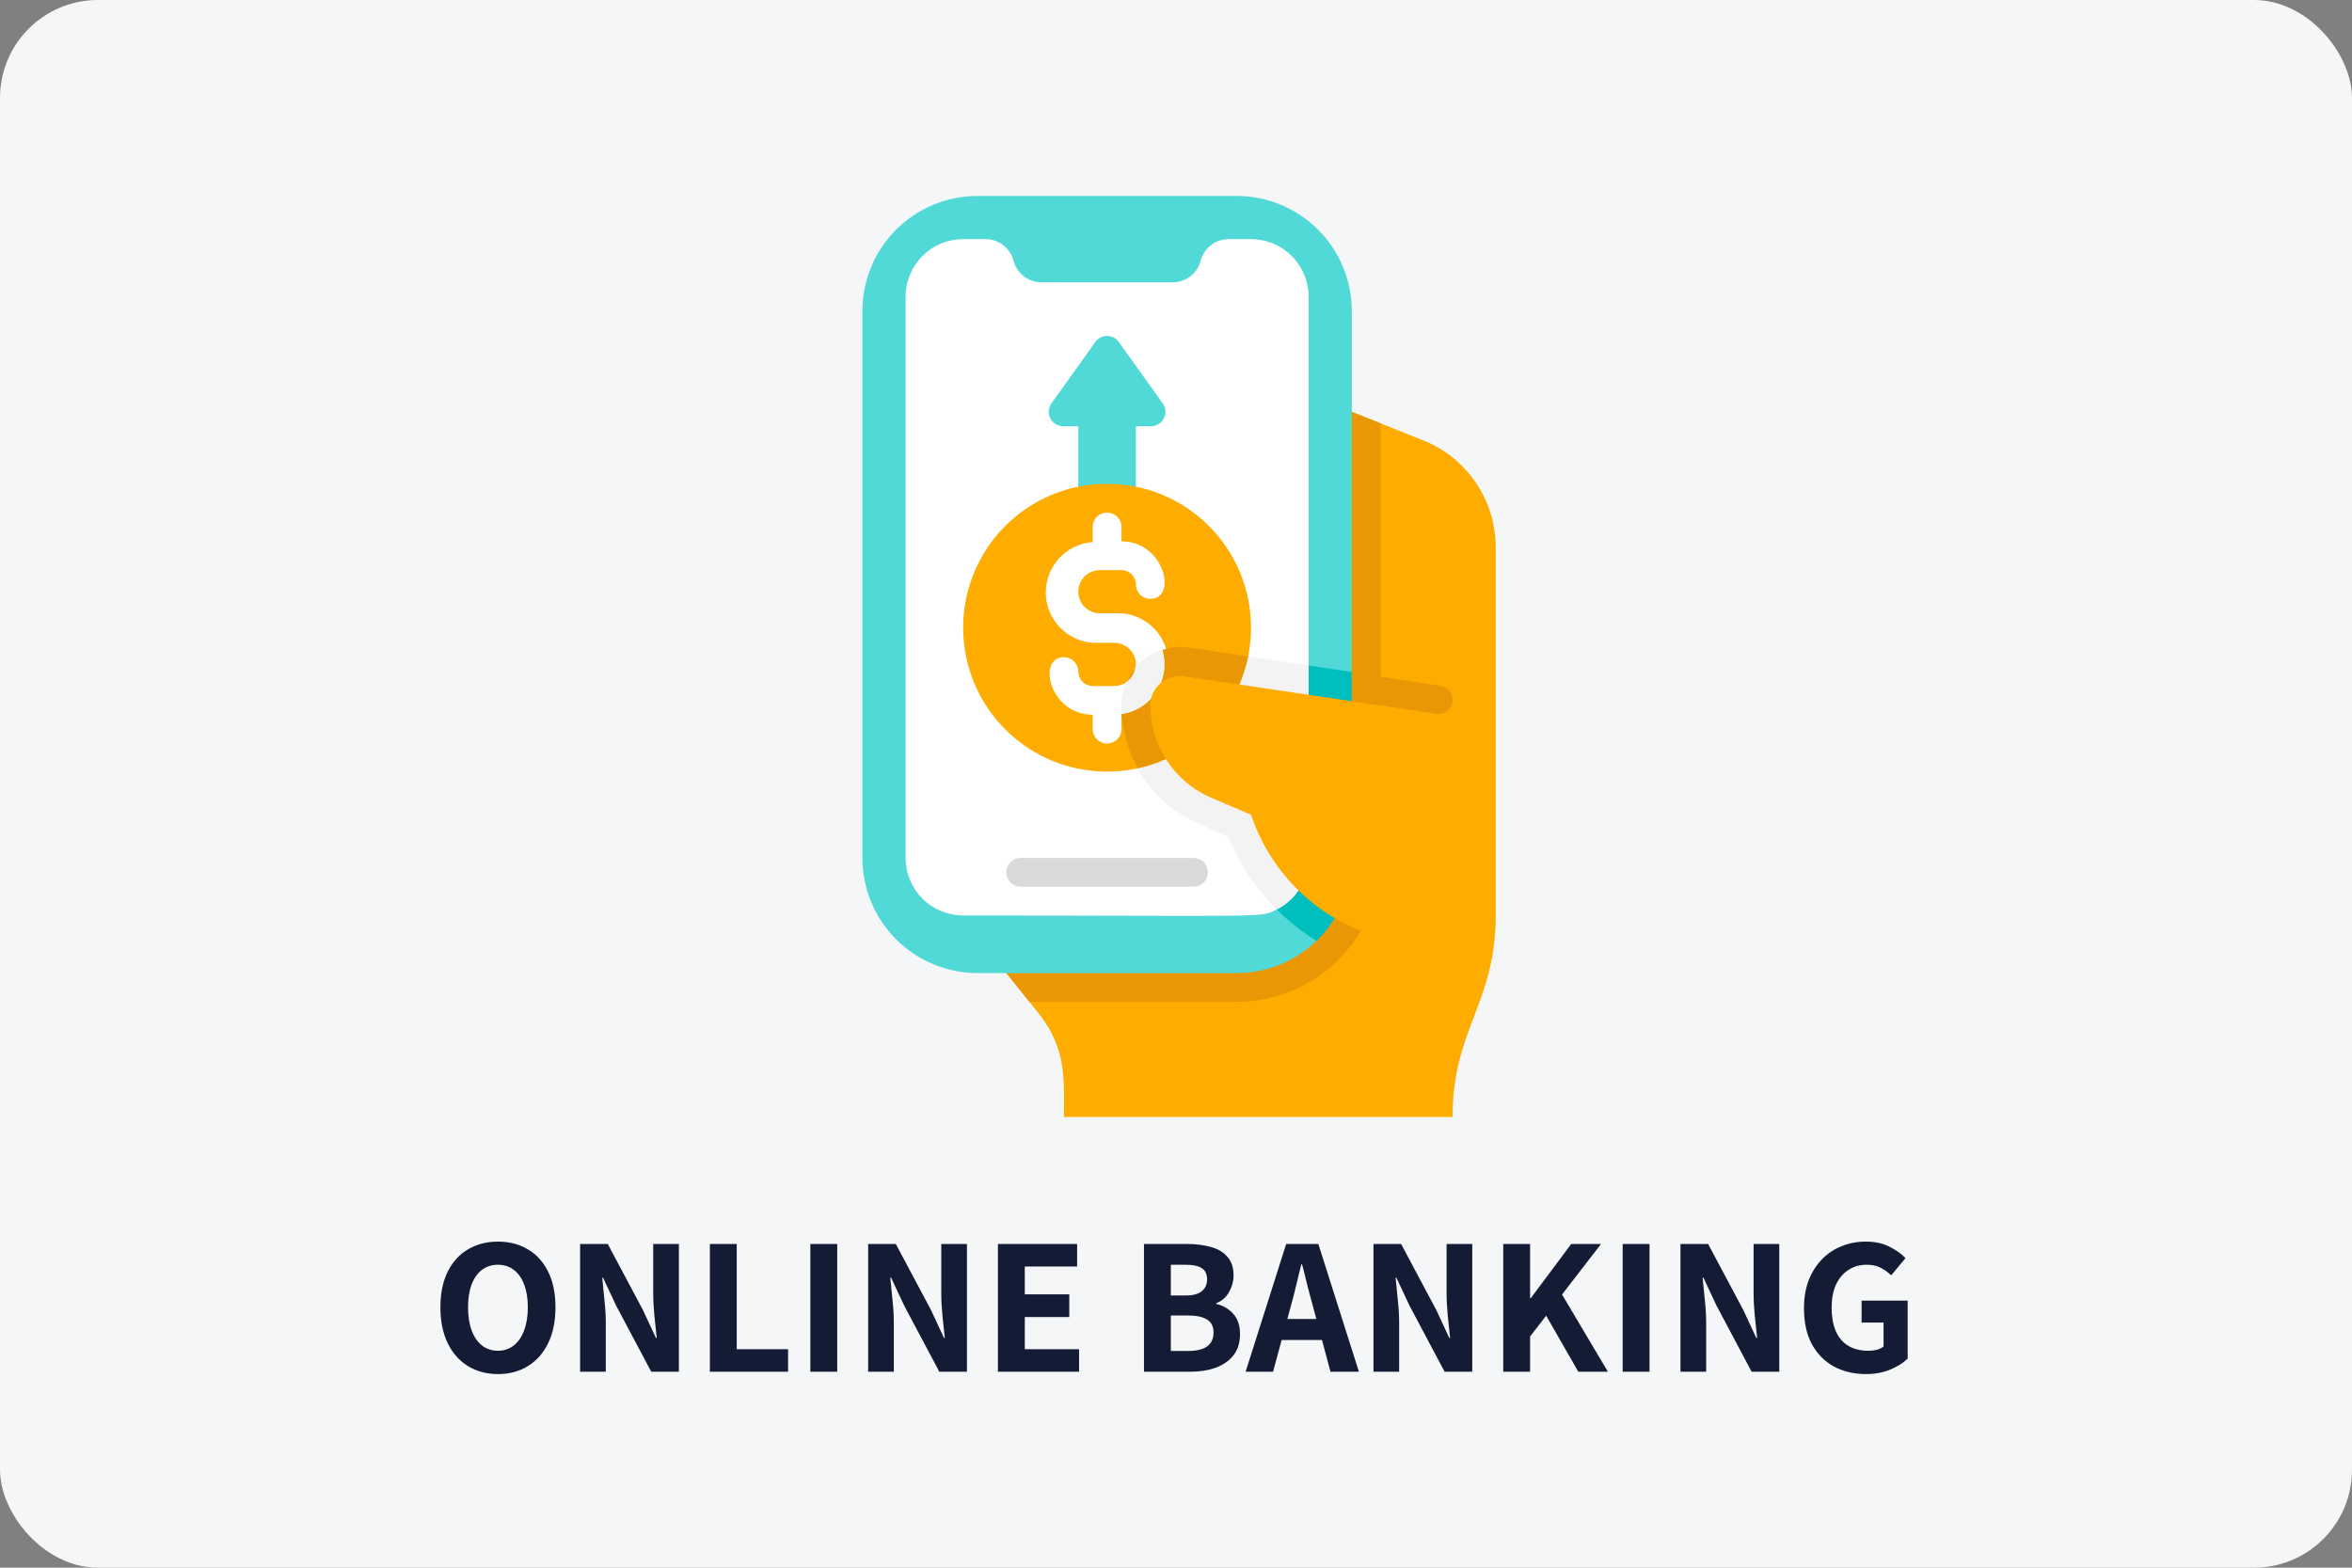 <?xml version="1.0" encoding="UTF-8"?>
<svg xmlns="http://www.w3.org/2000/svg" width="120" height="80" viewBox="0 0 120 80" fill="none">
  <rect x="0" y="0" width="120" height="80" fill="#808080" stroke="none"/>
  <rect width="120" height="80" rx="5" fill="#F4F6F7"></rect>
  <path d="M76.312 27.933V46.719C76.312 51.213 74.109 52.506 74.109 57H54.281C54.281 55.164 54.45 53.548 52.996 51.72L51.344 49.656V21.016H68.969L72.641 22.484C73.726 22.923 74.655 23.677 75.31 24.648C75.964 25.619 76.313 26.763 76.312 27.933Z" fill="#FFAC00"></path>
  <path d="M70.438 21.603V43.781C70.438 44.746 70.248 45.701 69.879 46.592C69.509 47.483 68.969 48.292 68.287 48.974C67.605 49.656 66.795 50.197 65.904 50.566C65.013 50.935 64.058 51.125 63.094 51.125H52.519L51.344 49.656V21.016H68.969L70.438 21.603Z" fill="#EA9706"></path>
  <path d="M68.969 15.875V43.781C68.969 45.339 68.35 46.834 67.248 47.935C66.146 49.037 64.652 49.656 63.094 49.656H49.875C48.317 49.656 46.822 49.037 45.721 47.935C44.619 46.834 44 45.339 44 43.781V15.875C44 14.317 44.619 12.822 45.721 11.721C46.822 10.619 48.317 10 49.875 10H63.094C64.652 10 66.146 10.619 67.248 11.721C68.35 12.822 68.969 14.317 68.969 15.875Z" fill="#50D9D7"></path>
  <path d="M66.766 15.141V43.781C66.765 44.328 66.613 44.863 66.325 45.328C66.037 45.792 65.625 46.167 65.135 46.41C64.261 46.851 64.952 46.719 49.141 46.719C48.362 46.719 47.614 46.409 47.063 45.858C46.513 45.307 46.203 44.56 46.203 43.781V15.141C46.203 14.362 46.513 13.614 47.063 13.063C47.614 12.513 48.362 12.203 49.141 12.203H50.286C50.595 12.203 50.896 12.3 51.147 12.48C51.397 12.661 51.584 12.916 51.682 13.209L51.74 13.4C51.838 13.693 52.025 13.948 52.275 14.129C52.526 14.309 52.827 14.406 53.136 14.406H59.833C60.142 14.406 60.443 14.309 60.694 14.129C60.944 13.948 61.131 13.693 61.228 13.4L61.287 13.209C61.385 12.916 61.572 12.661 61.822 12.48C62.073 12.3 62.374 12.203 62.682 12.203H63.828C64.607 12.203 65.354 12.513 65.905 13.063C66.456 13.614 66.766 14.362 66.766 15.141Z" fill="white"></path>
  <path d="M55.016 29.094V21.75H54.237C54.103 21.749 53.971 21.712 53.856 21.641C53.742 21.571 53.648 21.47 53.587 21.351C53.526 21.231 53.498 21.097 53.508 20.962C53.518 20.828 53.564 20.699 53.642 20.59L55.889 17.447C55.958 17.352 56.047 17.276 56.15 17.223C56.254 17.17 56.368 17.143 56.484 17.143C56.6 17.143 56.715 17.17 56.818 17.223C56.922 17.276 57.011 17.352 57.079 17.447L59.326 20.59C59.404 20.699 59.451 20.828 59.461 20.962C59.47 21.097 59.443 21.231 59.382 21.351C59.32 21.47 59.227 21.571 59.112 21.641C58.998 21.712 58.866 21.749 58.731 21.75H57.953V29.094H55.016Z" fill="#50D9D7"></path>
  <path d="M63.828 32.031C63.828 33.484 63.397 34.904 62.59 36.111C61.783 37.319 60.637 38.26 59.295 38.816C57.953 39.372 56.476 39.517 55.052 39.234C53.627 38.95 52.319 38.251 51.292 37.224C50.264 36.197 49.565 34.889 49.282 33.464C48.998 32.039 49.144 30.563 49.7 29.221C50.255 27.879 51.197 26.732 52.404 25.925C53.612 25.118 55.032 24.688 56.484 24.688C58.432 24.688 60.3 25.461 61.677 26.838C63.054 28.216 63.828 30.084 63.828 32.031Z" fill="#FFAC00"></path>
  <path d="M56.852 31.297H56.117C55.825 31.297 55.545 31.181 55.338 30.974C55.132 30.768 55.016 30.488 55.016 30.195C55.016 29.903 55.132 29.623 55.338 29.416C55.545 29.21 55.825 29.094 56.117 29.094H57.219C57.413 29.094 57.6 29.171 57.738 29.309C57.876 29.447 57.953 29.633 57.953 29.828C57.953 30.023 58.031 30.21 58.168 30.347C58.306 30.485 58.493 30.562 58.688 30.562C60.083 30.562 59.422 27.625 57.219 27.625V26.891C57.219 26.696 57.141 26.509 57.004 26.371C56.866 26.234 56.679 26.156 56.484 26.156C56.29 26.156 56.103 26.234 55.965 26.371C55.827 26.509 55.75 26.696 55.75 26.891V27.662C55.068 27.71 54.434 28.028 53.986 28.544C53.539 29.061 53.315 29.734 53.363 30.416C53.412 31.097 53.73 31.732 54.246 32.179C54.762 32.627 55.435 32.851 56.117 32.802H56.852C57.086 32.802 57.315 32.877 57.504 33.015C57.693 33.154 57.833 33.349 57.903 33.573C57.974 33.797 57.971 34.037 57.895 34.259C57.82 34.481 57.675 34.673 57.483 34.807C57.109 35.072 56.793 35.005 55.75 35.005C55.555 35.005 55.368 34.928 55.231 34.79C55.093 34.653 55.016 34.466 55.016 34.271C55.016 34.076 54.938 33.889 54.801 33.752C54.663 33.614 54.476 33.537 54.281 33.537C52.886 33.537 53.547 36.474 55.75 36.474V37.209C55.75 37.403 55.827 37.59 55.965 37.728C56.103 37.866 56.29 37.943 56.484 37.943C56.679 37.943 56.866 37.866 57.004 37.728C57.141 37.59 57.219 37.403 57.219 37.209V36.438C57.901 36.389 58.535 36.071 58.983 35.555C59.43 35.038 59.654 34.365 59.605 33.684C59.557 33.002 59.239 32.367 58.723 31.92C58.206 31.472 57.533 31.248 56.852 31.297Z" fill="white"></path>
  <path d="M68.969 34.293V43.781C68.969 44.571 68.809 45.353 68.5 46.08C68.191 46.806 67.738 47.463 67.169 48.011C66.434 47.555 65.751 47.018 65.135 46.41C65.625 46.167 66.037 45.792 66.325 45.328C66.613 44.863 66.765 44.328 66.766 43.781V33.963L68.969 34.293Z" fill="#00BEBD"></path>
  <path d="M66.766 33.963V43.781C66.765 44.328 66.613 44.863 66.325 45.328C66.037 45.792 65.625 46.167 65.135 46.41C64.067 45.348 63.228 44.078 62.668 42.68C60.913 41.945 59.282 41.395 58.056 39.206C59.445 38.902 60.717 38.201 61.715 37.188C62.714 36.175 63.397 34.894 63.681 33.5L66.766 33.963Z" fill="#F3F3F3"></path>
  <path d="M63.681 33.5C63.397 34.894 62.714 36.175 61.715 37.188C60.717 38.201 59.446 38.902 58.056 39.206C57.578 38.355 57.293 37.41 57.219 36.438C57.582 36.383 57.929 36.252 58.237 36.052C58.545 35.852 58.807 35.588 59.004 35.278C59.201 34.968 59.329 34.619 59.38 34.256C59.43 33.892 59.402 33.521 59.297 33.169C60.156 32.876 60.531 33.03 63.681 33.5Z" fill="#EA9706"></path>
  <path d="M57.953 34.058C57.934 34.205 57.884 34.346 57.807 34.473C57.73 34.599 57.627 34.708 57.505 34.792C57.615 34.526 57.767 34.278 57.953 34.058Z" fill="#EA9706"></path>
  <path d="M57.219 36.438C57.152 35.879 57.239 35.313 57.468 34.8C57.59 34.716 57.693 34.607 57.77 34.48C57.848 34.354 57.897 34.212 57.916 34.065C58.279 33.633 58.758 33.315 59.297 33.148C59.406 33.501 59.437 33.873 59.388 34.24C59.339 34.606 59.212 34.958 59.014 35.27C58.817 35.583 58.554 35.849 58.244 36.05C57.934 36.252 57.584 36.384 57.219 36.438Z" fill="#F3F3F3"></path>
  <path d="M73.375 36.438V48.188H73.001C70.972 48.187 68.994 47.549 67.348 46.363C65.702 45.176 64.471 43.503 63.828 41.578L61.801 40.712C60.876 40.315 60.088 39.655 59.535 38.814C58.981 37.974 58.687 36.989 58.688 35.982C58.691 35.767 58.741 35.556 58.833 35.361C58.925 35.167 59.058 34.995 59.222 34.856C59.386 34.717 59.578 34.615 59.784 34.556C59.991 34.496 60.208 34.482 60.421 34.514L73.375 36.438Z" fill="#FFAC00"></path>
  <path d="M74.109 35.813C74.095 35.909 74.062 36.001 74.012 36.083C73.962 36.166 73.897 36.238 73.819 36.295C73.741 36.353 73.653 36.394 73.559 36.417C73.465 36.44 73.368 36.445 73.272 36.43L68.969 35.769V34.3L73.485 34.998C73.675 35.026 73.847 35.126 73.963 35.279C74.08 35.431 74.132 35.623 74.109 35.813Z" fill="#EA9706"></path>
  <path d="M60.891 45.25H52.078C51.883 45.25 51.697 45.173 51.559 45.035C51.421 44.897 51.344 44.71 51.344 44.516C51.344 44.321 51.421 44.134 51.559 43.996C51.697 43.859 51.883 43.781 52.078 43.781H60.891C61.085 43.781 61.272 43.859 61.41 43.996C61.548 44.134 61.625 44.321 61.625 44.516C61.625 44.71 61.548 44.897 61.41 45.035C61.272 45.173 61.085 45.25 60.891 45.25Z" fill="#D9D9D9"></path>
  <path d="M25.41 70.12C24.83 70.12 24.317 69.983 23.87 69.71C23.43 69.437 23.087 69.047 22.84 68.54C22.593 68.027 22.47 67.417 22.47 66.71C22.47 66.003 22.593 65.4 22.84 64.9C23.087 64.4 23.43 64.02 23.87 63.76C24.317 63.493 24.83 63.36 25.41 63.36C25.99 63.36 26.5 63.493 26.94 63.76C27.38 64.02 27.723 64.4 27.97 64.9C28.217 65.4 28.34 66.003 28.34 66.71C28.34 67.417 28.217 68.027 27.97 68.54C27.723 69.047 27.38 69.437 26.94 69.71C26.5 69.983 25.99 70.12 25.41 70.12ZM25.41 68.93C25.717 68.93 25.983 68.84 26.21 68.66C26.443 68.48 26.62 68.223 26.74 67.89C26.867 67.557 26.93 67.163 26.93 66.71C26.93 66.257 26.867 65.87 26.74 65.55C26.62 65.223 26.443 64.973 26.21 64.8C25.983 64.627 25.717 64.54 25.41 64.54C25.097 64.54 24.823 64.627 24.59 64.8C24.363 64.973 24.187 65.223 24.06 65.55C23.94 65.87 23.88 66.257 23.88 66.71C23.88 67.163 23.94 67.557 24.06 67.89C24.187 68.223 24.363 68.48 24.59 68.66C24.823 68.84 25.097 68.93 25.41 68.93ZM29.597 70V63.48H31.007L32.807 66.86L33.467 68.28H33.507C33.473 67.933 33.433 67.553 33.387 67.14C33.347 66.727 33.327 66.33 33.327 65.95V63.48H34.637V70H33.227L31.427 66.61L30.767 65.2H30.727C30.76 65.547 30.797 65.923 30.837 66.33C30.883 66.737 30.907 67.13 30.907 67.51V70H29.597ZM36.218 70V63.48H37.588V68.85H40.208V70H36.218ZM41.345 70V63.48H42.715V70H41.345ZM44.294 70V63.48H45.704L47.504 66.86L48.164 68.28H48.204C48.171 67.933 48.131 67.553 48.084 67.14C48.044 66.727 48.024 66.33 48.024 65.95V63.48H49.334V70H47.924L46.124 66.61L45.464 65.2H45.424C45.457 65.547 45.494 65.923 45.534 66.33C45.581 66.737 45.604 67.13 45.604 67.51V70H44.294ZM50.915 70V63.48H54.955V64.63H52.285V66.05H54.555V67.21H52.285V68.85H55.055V70H50.915ZM58.366 70V63.48H60.556C61.003 63.48 61.406 63.53 61.766 63.63C62.126 63.723 62.41 63.89 62.616 64.13C62.83 64.363 62.936 64.683 62.936 65.09C62.936 65.39 62.856 65.677 62.696 65.95C62.543 66.217 62.33 66.4 62.056 66.5V66.54C62.403 66.62 62.69 66.787 62.916 67.04C63.15 67.293 63.266 67.64 63.266 68.08C63.266 68.52 63.153 68.883 62.926 69.17C62.7 69.45 62.396 69.66 62.016 69.8C61.636 69.933 61.209 70 60.736 70H58.366ZM59.736 68.94H60.616C61.043 68.94 61.366 68.863 61.586 68.71C61.806 68.55 61.916 68.31 61.916 67.99C61.916 67.69 61.806 67.473 61.586 67.34C61.366 67.2 61.043 67.13 60.616 67.13H59.736V68.94ZM59.736 66.11H60.476C60.863 66.11 61.143 66.037 61.316 65.89C61.496 65.743 61.586 65.543 61.586 65.29C61.586 65.017 61.493 64.823 61.306 64.71C61.126 64.597 60.853 64.54 60.486 64.54H59.736V66.11ZM63.552 70L65.622 63.48H67.262L69.332 70H67.882L66.982 66.64C66.888 66.307 66.795 65.957 66.702 65.59C66.615 65.223 66.525 64.867 66.432 64.52H66.392C66.312 64.867 66.225 65.223 66.132 65.59C66.045 65.957 65.955 66.307 65.862 66.64L64.952 70H63.552ZM64.872 68.38V67.31H67.992V68.38H64.872ZM70.075 70V63.48H71.485L73.285 66.86L73.945 68.28H73.985C73.952 67.933 73.912 67.553 73.865 67.14C73.825 66.727 73.805 66.33 73.805 65.95V63.48H75.115V70H73.705L71.905 66.61L71.245 65.2H71.205C71.239 65.547 71.275 65.923 71.315 66.33C71.362 66.737 71.385 67.13 71.385 67.51V70H70.075ZM76.696 70V63.48H78.066V66.24H78.106L80.166 63.48H81.686L79.696 66.06L82.036 70H80.526L78.886 67.14L78.066 68.2V70H76.696ZM82.79 70V63.48H84.16V70H82.79ZM85.739 70V63.48H87.149L88.949 66.86L89.609 68.28H89.649C89.616 67.933 89.576 67.553 89.529 67.14C89.489 66.727 89.469 66.33 89.469 65.95V63.48H90.779V70H89.369L87.569 66.61L86.909 65.2H86.869C86.903 65.547 86.939 65.923 86.979 66.33C87.026 66.737 87.049 67.13 87.049 67.51V70H85.739ZM95.2 70.12C94.6 70.12 94.06 69.993 93.58 69.74C93.107 69.487 92.73 69.11 92.45 68.61C92.177 68.11 92.04 67.497 92.04 66.77C92.04 66.23 92.12 65.75 92.28 65.33C92.447 64.91 92.674 64.553 92.96 64.26C93.254 63.96 93.59 63.737 93.97 63.59C94.35 63.437 94.757 63.36 95.19 63.36C95.664 63.36 96.067 63.447 96.4 63.62C96.734 63.787 97.007 63.98 97.22 64.2L96.49 65.08C96.33 64.927 96.154 64.8 95.96 64.7C95.767 64.593 95.527 64.54 95.24 64.54C94.887 64.54 94.574 64.63 94.3 64.81C94.034 64.983 93.824 65.233 93.67 65.56C93.524 65.887 93.45 66.277 93.45 66.73C93.45 67.19 93.52 67.587 93.66 67.92C93.8 68.247 94.01 68.497 94.29 68.67C94.57 68.843 94.92 68.93 95.34 68.93C95.487 68.93 95.627 68.913 95.76 68.88C95.9 68.84 96.014 68.783 96.1 68.71V67.49H94.98V66.37H97.33V69.33C97.11 69.55 96.814 69.737 96.44 69.89C96.067 70.043 95.654 70.12 95.2 70.12Z" fill="#141B34"></path>
</svg>

